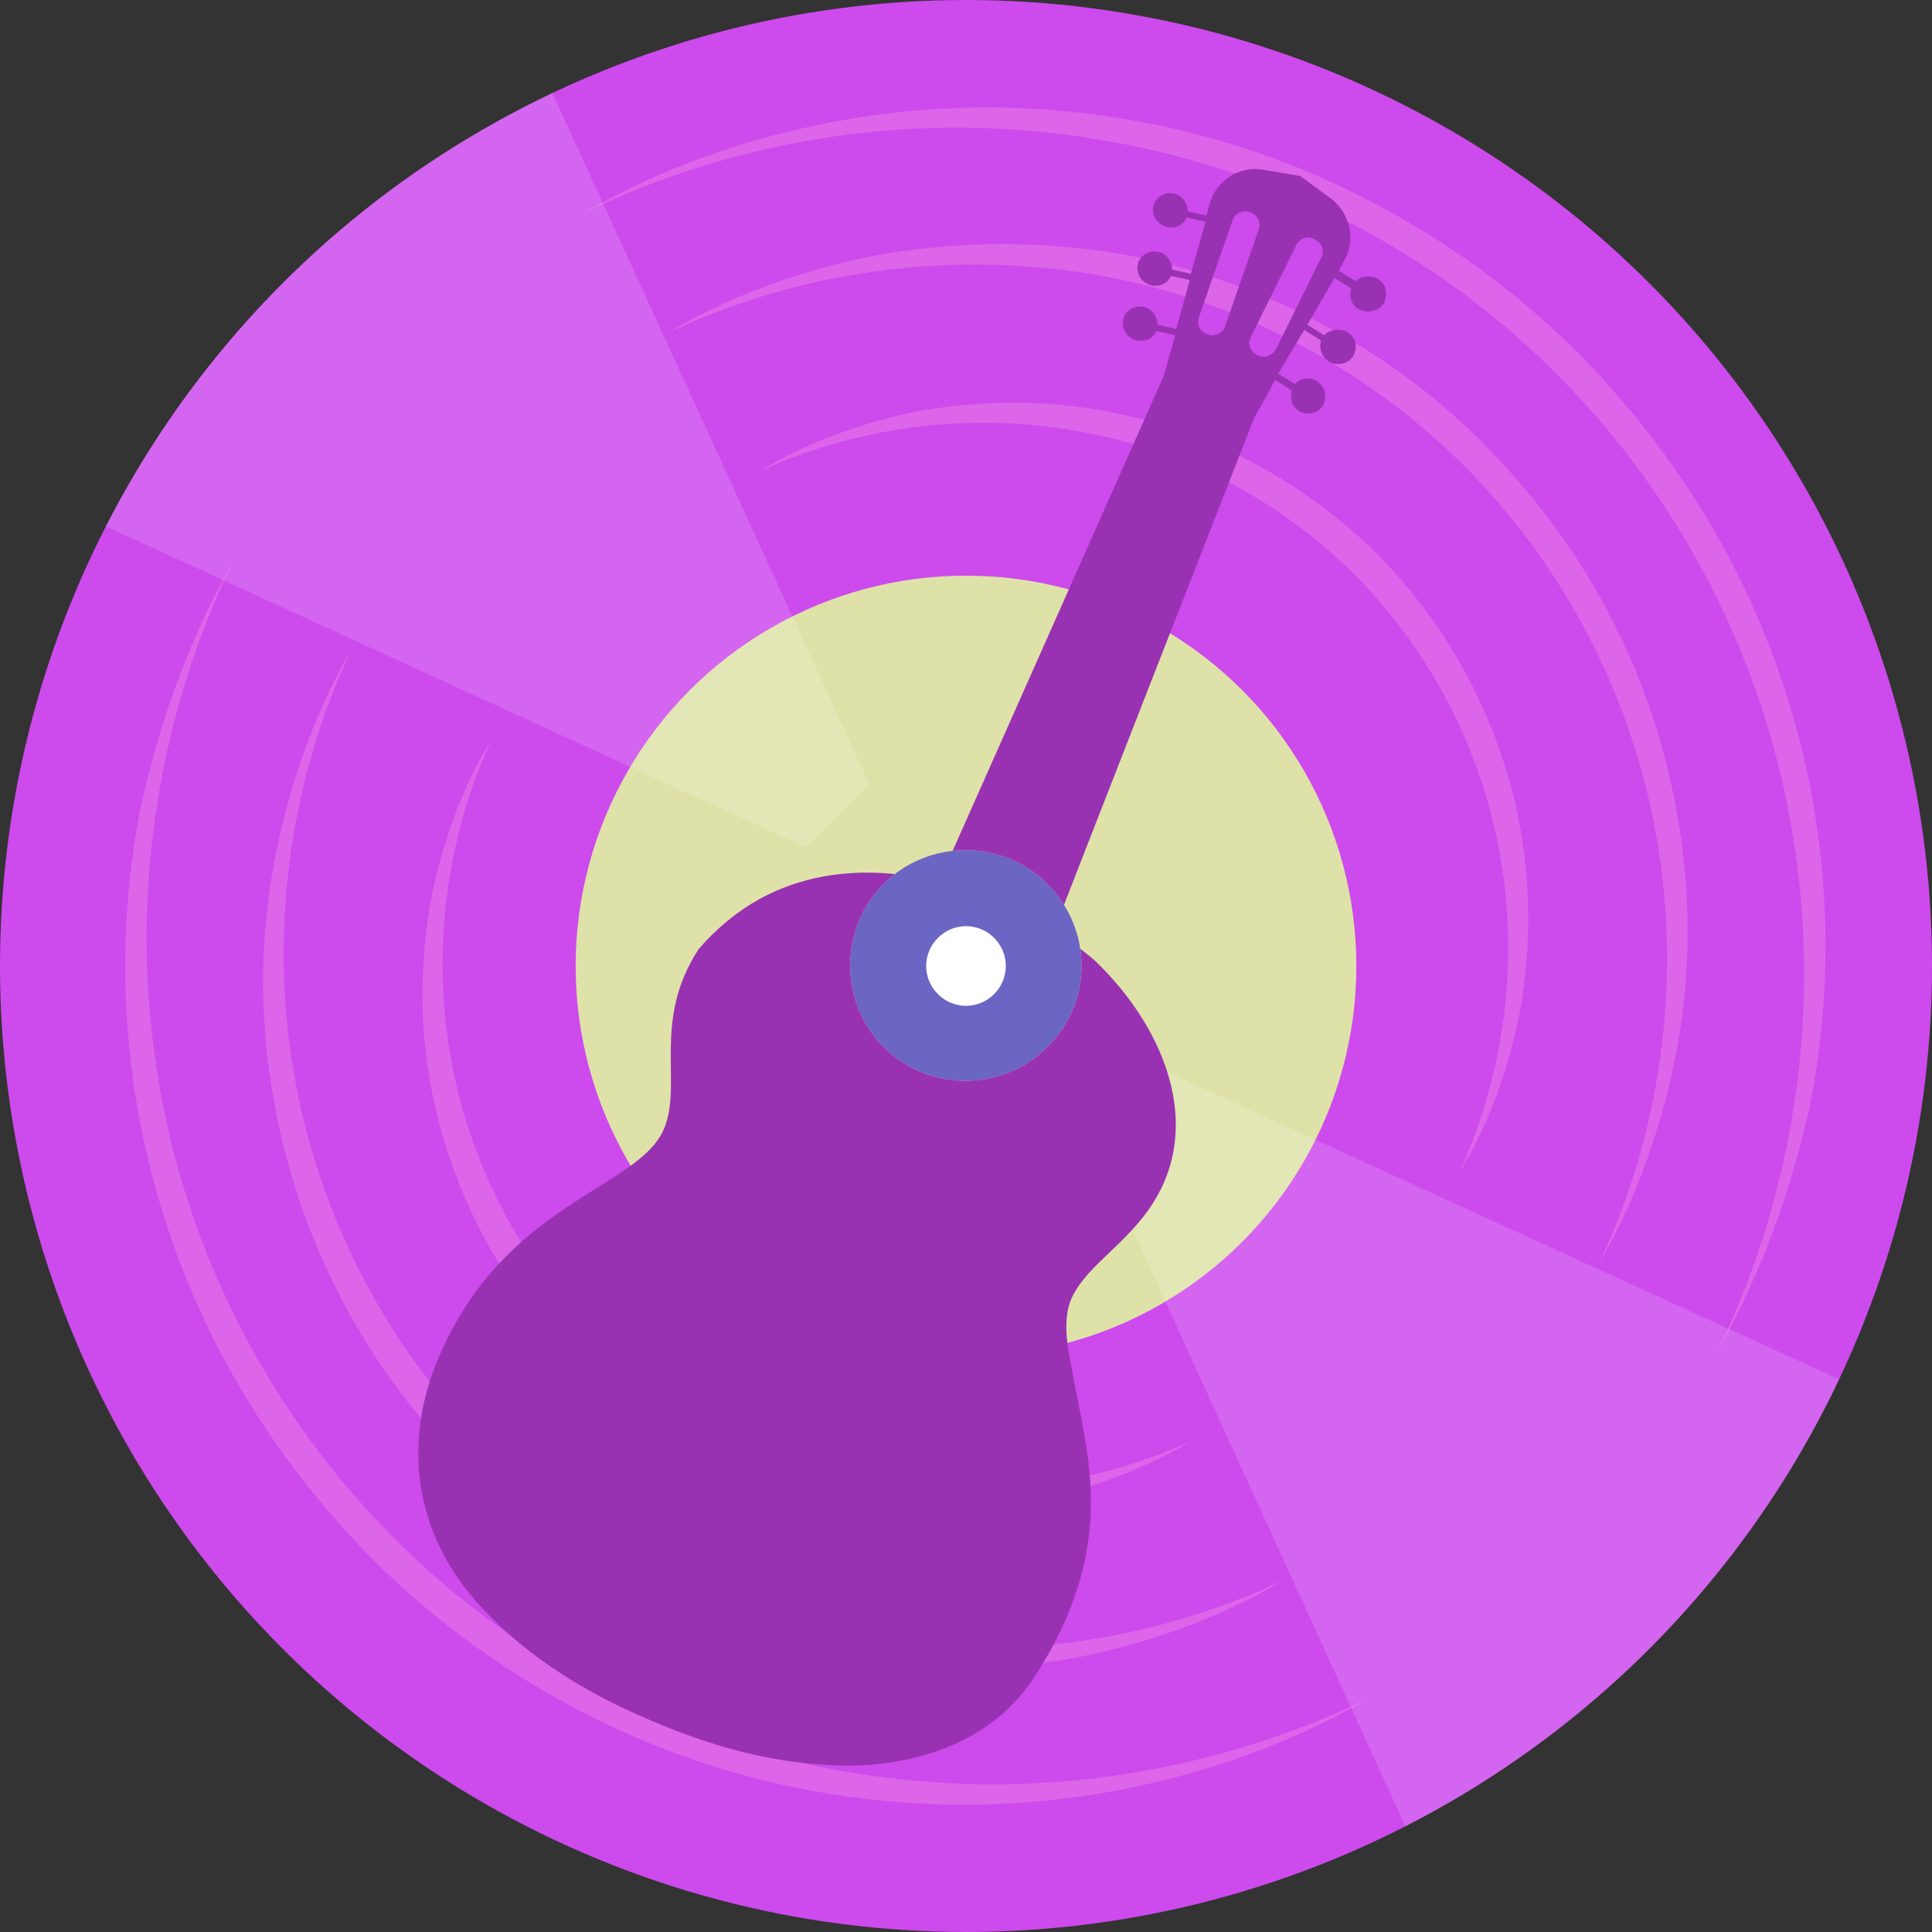 <?xml version="1.0" encoding="utf-8"?>
<!-- Generator: Adobe Illustrator 24.2.3, SVG Export Plug-In . SVG Version: 6.00 Build 0)  -->
<svg version="1.1" id="Layer_1" xmlns="http://www.w3.org/2000/svg" xmlns:xlink="http://www.w3.org/1999/xlink" x="0px" y="0px"
	 viewBox="0 0 185.6 185.6" style="enable-background:new 0 0 185.6 185.6;" xml:space="preserve">
<rect x="0" y="0" width="185.6" height="185.6" fill="#333333" stroke="none"/>
<style type="text/css">
	.st0{fill:#CD4AED;}
	.st1{fill:#DEE2A8;}
	.st2{fill:#6B65C4;}
	.st3{fill:#DD65E9;}
	.st4{opacity:0.15;clip-path:url(#SVGID_2_);}
	.st5{fill:#FFFFFF;}
	.st6{clip-path:url(#SVGID_4_);fill:#9932B2;}
</style>
<g id="instrument-cd">
	<ellipse class="st0" cx="92.8" cy="92.8" rx="92.8" ry="92.8"/>
	<ellipse class="st1" cx="92.8" cy="92.8" rx="37.5" ry="37.5"/>
	<path class="st2" d="M100.6,100.6c-4.3,4.3-11.4,4.3-15.7,0c-4.3-4.3-4.3-11.4,0-15.7c4.3-4.3,11.4-4.3,15.7,0
		C105,89.3,105,96.3,100.6,100.6z"/>
	<g>
		<g>
			<path class="st3" d="M165.1,129.6c7.4-15.4,9.9-32.9,7.1-49.5c-2.7-16.6-10.7-32.2-22.6-44.1c-11.8-11.9-27.4-19.9-44.1-22.6
				C88.9,10.6,71.4,13,56,20.5c7.4-4.3,15.6-7.2,24.1-8.8s17.2-1.8,25.8-0.6s17,3.8,24.7,7.7c7.8,3.9,14.9,9,21.1,15.2
				c6.1,6.2,11.3,13.3,15.2,21.1s6.5,16.2,7.7,24.7c1.2,8.6,1,17.3-0.6,25.8C172.2,114,169.3,122.2,165.1,129.6z"/>
			<path class="st3" d="M153.6,121.4c6-12.7,7.9-27,5.6-40.6c-2.3-13.6-8.8-26.3-18.5-36s-22.4-16.3-36-18.5
				C91.1,24.1,76.8,26,64.1,32c6-3.6,12.8-6,19.7-7.4c7-1.3,14.1-1.5,21.2-0.6s14,3.1,20.4,6.3c6.4,3.2,12.3,7.4,17.3,12.5
				s9.3,10.9,12.5,17.4c3.2,6.4,5.3,13.3,6.3,20.4s0.8,14.2-0.6,21.2C159.5,108.6,157.1,115.4,153.6,121.4z"/>
			<path class="st3" d="M140.2,112.6c4.4-9.6,5.7-20.3,3.9-30.5c-1.8-10.1-6.7-19.6-13.9-26.8c-7.2-7.3-16.7-12.2-26.8-13.9
				c-10.1-1.8-20.9-0.5-30.5,3.9c4.5-2.7,9.6-4.6,14.8-5.7c5.2-1,10.7-1.2,16-0.5s10.6,2.3,15.4,4.7c4.9,2.4,9.3,5.6,13.2,9.4
				c3.8,3.9,7,8.3,9.4,13.2s4,10.1,4.7,15.4s0.5,10.8-0.5,16C144.8,103,143,108.1,140.2,112.6z"/>
		</g>
		<g>
			<path class="st3" d="M22.3,54.1c-7.4,15.4-9.9,32.9-7.1,49.5c2.7,16.6,10.7,32.2,22.6,44.1c11.8,11.9,27.4,19.9,44.1,22.6
				c16.6,2.8,34.1,0.3,49.5-7.1c-7.4,4.3-15.6,7.2-24.1,8.8s-17.2,1.8-25.8,0.6s-17-3.8-24.7-7.7c-7.8-3.9-14.9-9-21.1-15.2
				c-6.1-6.2-11.3-13.3-15.2-21.1s-6.5-16.2-7.7-24.7c-1.2-8.6-1-17.3,0.6-25.8C15.2,69.7,18.1,61.5,22.3,54.1z"/>
			<path class="st3" d="M33.8,62.3c-6,12.7-7.9,27-5.6,40.6s8.8,26.3,18.5,36s22.4,16.3,36,18.5c13.6,2.3,27.9,0.4,40.6-5.6
				c-6,3.6-12.8,6-19.7,7.4c-7,1.3-14.1,1.5-21.2,0.6s-14-3.1-20.4-6.3s-12.3-7.4-17.3-12.5s-9.3-10.9-12.5-17.4
				c-3.2-6.4-5.3-13.3-6.3-20.4S25.1,89,26.5,82C27.9,75.1,30.3,68.3,33.8,62.3z"/>
			<path class="st3" d="M47.2,71.1c-4.4,9.6-5.7,20.3-3.9,30.5c1.8,10.1,6.7,19.6,13.9,26.8c7.2,7.3,16.7,12.2,26.8,13.9
				c10.1,1.8,20.9,0.5,30.5-3.9c-4.5,2.7-9.6,4.6-14.8,5.7c-5.2,1-10.7,1.2-16,0.5s-10.6-2.3-15.4-4.7c-4.9-2.4-9.3-5.6-13.2-9.4
				c-3.8-3.9-7-8.3-9.4-13.2c-2.4-4.9-4-10.1-4.7-15.4s-0.5-10.8,0.5-16C42.6,80.7,44.4,75.6,47.2,71.1z"/>
		</g>
	</g>
	<g>
		<g>
			<defs>
				<circle id="SVGID_1_" cx="92.8" cy="92.8" r="92.8"/>
			</defs>
			<clipPath id="SVGID_2_">
				<use xlink:href="#SVGID_1_"  style="overflow:visible;"/>
			</clipPath>
			<g class="st4">
				<polygon class="st5" points="104.2,108.1 110.2,102.1 195.9,141.3 143.4,193.8 				"/>
				<polygon class="st5" points="83.5,75.3 77.4,81.4 -8.3,42.1 44.2,-10.4 				"/>
			</g>
		</g>
	</g>
	<path class="st5" d="M95.5,95.5c-1.5,1.5-3.9,1.5-5.4,0s-1.5-3.9,0-5.4s3.9-1.5,5.4,0S97,94,95.5,95.5z"/>
	<g>
		<g>
			<defs>
				<path id="SVGID_3_" d="M158.4,27.2C122.2-9,63.4-9,27.2,27.2s-36.2,95,0,131.2s95,36.2,131.2,0
					C194.6,122.1,194.6,63.4,158.4,27.2z M100.6,100.6c-4.3,4.3-11.4,4.3-15.7,0c-4.3-4.3-4.3-11.4,0-15.7c4.3-4.3,11.4-4.3,15.7,0
					C105,89.3,105,96.3,100.6,100.6z"/>
			</defs>
			<clipPath id="SVGID_4_">
				<use xlink:href="#SVGID_3_"  style="overflow:visible;"/>
			</clipPath>
			<path class="st6" d="M132.4,26.8c-0.5-0.3-1.2-0.3-1.7-0.1c-0.2,0.1-0.3,0.2-0.5,0.3l-1.6-1l0.5-0.9c1.2-2,0.6-4.6-1.2-6l-3-2.2
				l-3.6-0.6c-2.3-0.4-4.5,1.1-5.1,3.3l-0.3,1.1l-1.8-0.4c0-0.8-0.5-1.5-1.3-1.7c-0.9-0.2-1.8,0.3-2,1.2c-0.2,0.9,0.4,1.8,1.3,2
				c0.8,0.2,1.6-0.2,1.9-0.9l1.8,0.4l-1.4,5l-1.8-0.4c0-0.8-0.5-1.5-1.3-1.7c-0.9-0.2-1.8,0.3-2,1.2c-0.2,0.9,0.4,1.8,1.3,2
				c0.8,0.2,1.6-0.2,1.9-0.9l1.8,0.4l-1.3,4.7l-1.8-0.4c0-0.8-0.5-1.5-1.3-1.7c-0.9-0.2-1.8,0.3-2,1.2c-0.2,0.9,0.4,1.8,1.3,2
				c0.8,0.2,1.6-0.2,1.9-0.9l1.8,0.4l-1.1,3.9L90.2,84.7c-6.1-1.5-15.8-2-23.1,6.5c-4.5,6.9-1.5,12.9-3.3,17.2
				c-2.4,5.9-15.6,7-21.9,22.6c-3.1,7.7-2,15.8,3.3,22.2c3.9,4.7,9.2,8.3,14.7,10.9c6.6,3.1,13.3,5.3,20.7,5.5
				c7,0.2,14.4-2.1,18.5-8.1c3.5-5.2,5.7-10.9,5.7-17.2c0-4.5-1.1-8.7-1.9-13.1c-0.4-2.1-0.8-4.4,0-6.4c1.2-2.7,4.1-4.5,6.6-7.5
				c6.8-8.1,2.6-18.4-4.3-25c-0.4-0.4-3.9-3.1-3.9-3c0-0.1,19.2-49.2,19.2-49.2l0.7-1.2l0.7-1.3l0.6-1.1l1.6,1
				c-0.1,0.4-0.1,0.7,0,1.1c0.1,0.4,0.4,0.7,0.7,0.9c0.2,0.1,0.4,0.2,0.6,0.2c0.7,0.1,1.4-0.2,1.7-0.8c0.1-0.2,0.2-0.4,0.2-0.6
				c0-0.2,0-0.4,0-0.6c-0.1-0.2-0.1-0.4-0.3-0.6c-0.1-0.2-0.3-0.3-0.5-0.5c-0.7-0.4-1.6-0.3-2.1,0.3l-1.6-1l1-1.7l1.5-2.5l1.6,1
				c-0.2,0.7,0,1.5,0.7,2c0.8,0.5,1.9,0.3,2.4-0.5c0.2-0.4,0.3-0.8,0.2-1.3c-0.1-0.4-0.4-0.8-0.8-1c-0.2-0.1-0.4-0.2-0.6-0.2
				c-0.6-0.1-1.2,0.1-1.6,0.5l-1.6-1l2.6-4.5l0.3,0.2l1.3,0.8c-0.1,0.4-0.1,0.7,0,1.1s0.4,0.7,0.7,0.9c0.4,0.2,0.9,0.3,1.3,0.2
				c0.4-0.1,0.8-0.3,1.1-0.7c0.1-0.2,0.2-0.4,0.2-0.6C133.3,27.9,133,27.2,132.4,26.8z M122.6,33.5c-0.1,0.2-0.2,0.3-0.3,0.4
				s-0.3,0.2-0.5,0.3c-0.3,0.1-0.7,0.1-1-0.1l0,0c-0.7-0.3-1-1.1-0.6-1.8l4.3-8.7c0.3-0.7,1.1-1,1.8-0.6l0,0c0.7,0.3,1,1.1,0.6,1.8
				L122.6,33.5z M115.2,30.4l3.2-9.2c0.2-0.7,1-1.1,1.7-0.8l0,0c0.7,0.2,1.1,1,0.8,1.7l-3.2,9.2c-0.2,0.7-1,1.1-1.7,0.8l0,0
				C115.3,31.9,114.9,31.2,115.2,30.4z"/>
		</g>
	</g>
</g>
</svg>
